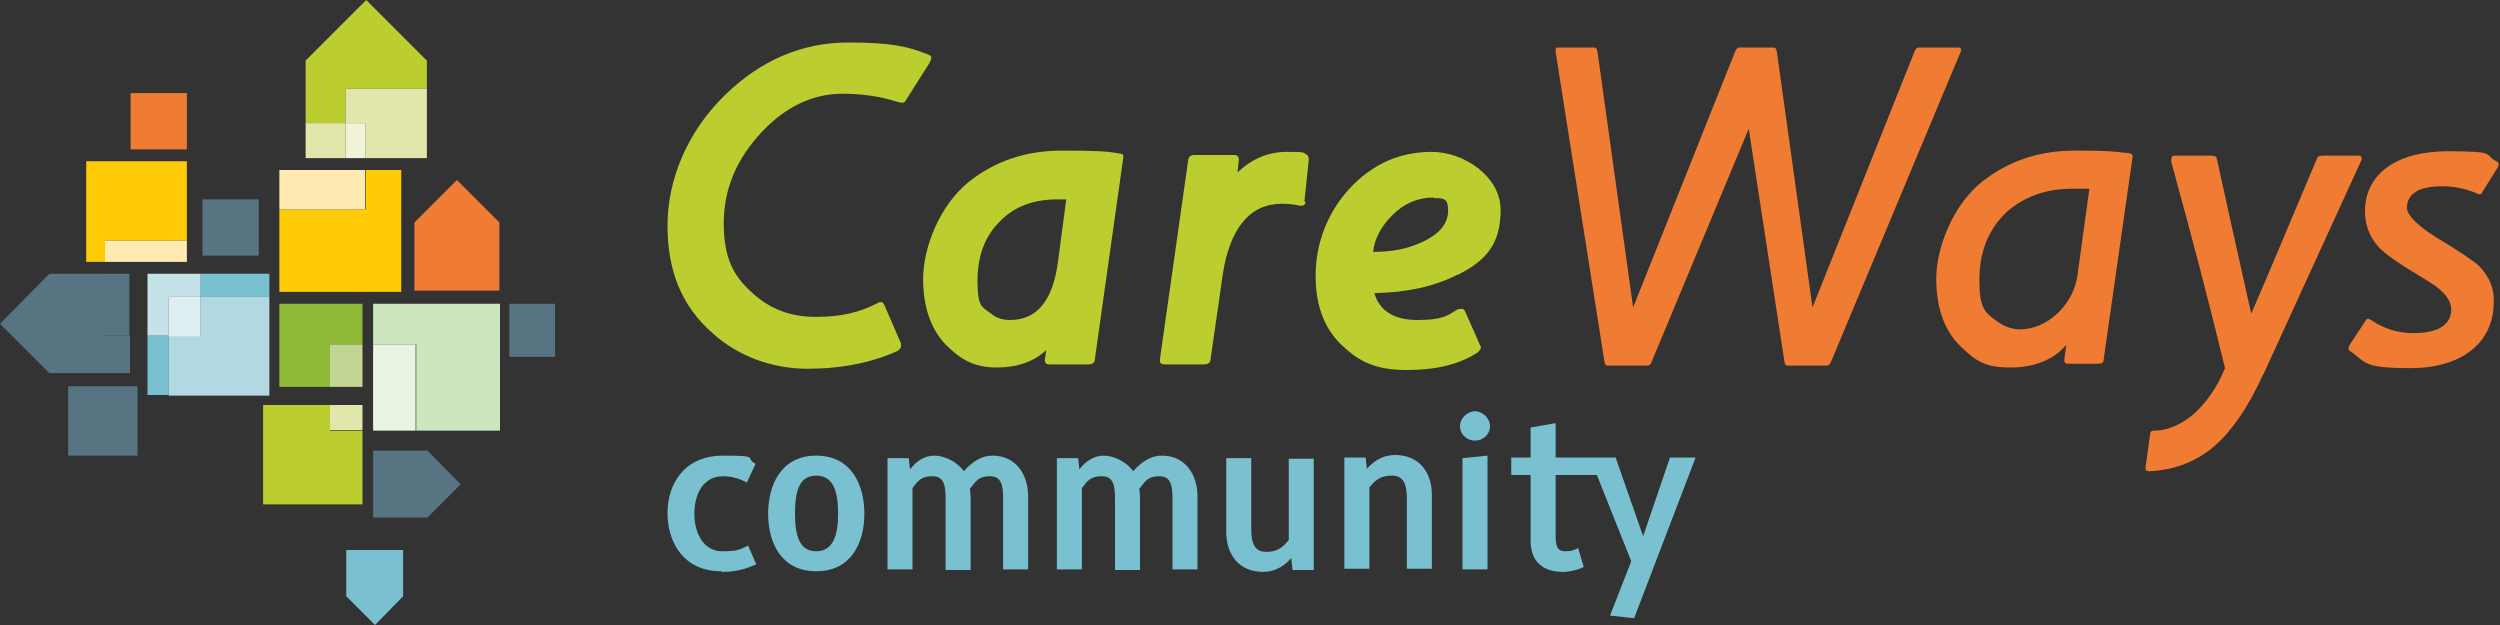 <?xml version="1.0" encoding="UTF-8"?>
<svg xmlns="http://www.w3.org/2000/svg" version="1.1" viewBox="0 0 400 100">
  <rect x="0" y="0" width="400" height="100" fill="#333333" stroke="none"/>
  <defs>
    <style>
      .cls-1 {
        fill: #ffcb05;
      }

      .cls-2 {
        fill: #b2d9e2;
      }

      .cls-3 {
        fill: #c1d693;
      }

      .cls-4 {
        fill: #ef7c32;
      }

      .cls-5 {
        fill: #e1e7ab;
      }

      .cls-6 {
        fill: #c5e2e8;
      }

      .cls-7 {
        fill: #79c1d1;
      }

      .cls-8 {
        fill: #bccd30;
      }

      .cls-9 {
        fill: #8eb936;
      }

      .cls-10 {
        fill: #dfeef1;
      }

      .cls-11 {
        fill: #577483;
      }

      .cls-12 {
        fill: #cee6bf;
      }

      .cls-13 {
        fill: #e9f4e3;
      }

      .cls-14 {
        fill: #ffeab2;
      }

      .cls-15 {
        fill: #f1f3d9;
      }
    </style>
  </defs>
  <!-- Generator: Adobe Illustrator 28.6.0, SVG Export Plug-In . SVG Version: 1.2.0 Build 709)  -->
  <g>
    <g id="Layer_1">
      <g>
        <g>
          <path class="cls-8" d="M144.9,16.1c-.2.4-.6.4-1.3.2-2.8-.9-5.7-1.3-8.8-1.3-4.7,0-9,2-12.8,6-4.1,4.3-6.2,9.2-6.2,14.7s1.5,8.4,4.5,11.1c2.8,2.6,6.1,3.9,10.2,3.9s7-.7,9.9-2.2c.5-.3.9-.2,1.1.3l2.6,6c.2.6,0,1-.4,1.3-4.1,1.9-9,2.9-14.5,2.9s-11-1.9-15.2-5.7c-4.9-4.3-7.2-9.9-7.2-17.2s3.1-14.9,9.1-20.8c5.8-5.7,12.5-8.5,19.8-8.5s9.7.7,13,2c.4.2.4.6,0,1.3l-3.8,6Z"/>
          <path class="cls-8" d="M175.2,57.4c0,.6-.4.9-1,.9h-6.3c-.6,0-.8-.3-.7-.9l.2-1.4h0c-2,1.9-4.7,2.8-7.9,2.8s-5.4-1-7.6-3.1c-2.8-2.5-4.2-6.3-4.2-11.1s2.5-11.6,7.3-15.5c4.3-3.4,9.2-5,14.9-5s7.4.1,9.4.5c.4,0,.5.3.4.8l-4.5,31.9ZM170.7,31.9h-1.5c-3.8,0-6.8,1.1-9.1,3.4-2.5,2.4-3.7,5.6-3.7,9.7s.7,4.1,2.2,5.2c.8.7,1.9,1,3,1,4.3,0,6.9-3.1,7.7-9.5l1.3-9.8Z"/>
          <path class="cls-8" d="M208.9,32.2c0,.6-.4.8-1,.7-.8-.2-1.8-.3-2.8-.3-5.1,0-8.4,3.9-9.5,11.6l-1.9,13.2c0,.6-.4.9-1,.9h-6.4c-.6,0-.8-.3-.7-.9l4.5-31.7c0-.6.4-.9,1-.9h6.4c.5,0,.8.3.7.9l-.2,1.9h0c2.3-2.2,4.9-3.3,7.9-3.3s2.6.1,3.1.4c.3.1.4.4.4.9l-.7,6.7Z"/>
          <path class="cls-8" d="M233.3,43.9c-3.7,1.9-8.1,2.9-13.4,3,.8,2.8,3.1,4.3,6.9,4.3s4.7-.6,6.4-1.7c.3,0,.5-.1.6-.1.3,0,.5.1.6.4l2.4,5.4c.3.4.1.8-.4,1.2-2.9,1.9-6.6,2.8-11.3,2.8s-7.4-1.2-10-3.6c-3.1-2.7-4.6-6.5-4.6-11.5s1.8-10,5.4-13.9c3.7-4,8.1-5.9,13.2-5.9s11,3.9,11,9.3-2.3,8.1-6.9,10.4ZM229.4,31.6c-2.5,0-4.7.9-6.6,2.8-1.9,1.9-2.9,3.9-3.1,5.9,2.8,0,5.4-.4,7.9-1.6,2.8-1.3,4.1-3,4.1-5s-.7-2-2.3-2Z"/>
          <path class="cls-4" d="M293,57.8c-.2.5-.4.7-.7.7h-6.3c-.3,0-.4-.2-.5-.7l-5.7-37.2-15.5,37.2c-.2.5-.4.7-.7.7h-6.4c-.3,0-.4-.2-.5-.7l-7.8-49.5c0-.5,0-.7.4-.7h5.7c.4,0,.5.2.6.7l5.7,40.9,16.3-40.9c.2-.5.4-.7.7-.7h5.4c.4,0,.5.2.6.7l5.7,40.9,16.3-40.9c.2-.5.4-.7.7-.7h6.3c.4,0,.6.2.4.7l-20.7,49.5Z"/>
          <path class="cls-4" d="M336.6,57.5c0,.5-.3.7-.8.7h-4.9c-.4,0-.7-.2-.6-.7l.3-2.3h0c-2.1,2.4-5.1,3.6-9,3.6s-5.4-1-7.6-3.1c-2.8-2.5-4.2-6.3-4.2-11.1s2.5-11.6,7.3-15.5c4.3-3.4,9.2-5,14.9-5s5.5.1,8.6.4c.5,0,.7.4.6.7l-4.6,32.2ZM334.2,30.2h-2.7c-4.2,0-7.7,1.3-10.4,3.7-2.9,2.7-4.4,6.3-4.4,10.9s.9,5.2,2.8,6.6c1.1.8,2.4,1.3,3.7,1.3,4.4,0,8.6-4,9.2-8.7l1.9-13.8Z"/>
          <path class="cls-4" d="M362.1,59.9c-2.3,5.1-4.9,8.9-7.6,11.3-2.9,2.6-6.5,4-10.6,4.2-.5,0-.7-.2-.6-.7l.7-5.1c0-.5.2-.7.7-.7,1.9,0,4-.8,6-2.4,2.2-1.9,4-4.4,5.3-7.6-2.4-9.9-5.2-20.7-8.6-33,0-.7,0-1,.6-1h5.8c.5,0,.8.1.9.5,1.1,5.1,2.9,13.2,5.5,24.8,1-2.3,4.5-10.5,10.5-24.8.1-.4.4-.5,1-.5h5.7c.5,0,.6.4.3,1l-15.6,34.1Z"/>
          <path class="cls-4" d="M397.2,30.9c-.2.2-.6.3-1,0-1.7-.7-3.5-1.1-5.4-1.1-3.7,0-5.6,1.1-5.7,3.4,0,1.3,1.9,3.2,6.2,5.7,2.6,1.6,4.4,2.8,5.4,3.7,1.6,1.7,2.4,3.6,2.3,5.7,0,6.6-5.2,10.6-13.3,10.6s-7-1-9.8-2.8c-.2-.2-.2-.5.1-1l2.5-3.8c.2-.4.5-.4,1,0,2,1.3,4.2,2,6.6,2,4,0,6-1.3,6.1-3.7,0-1.2-.7-2.4-2.1-3.5-.7-.6-2.4-1.6-5-3.2-2.4-1.5-4-2.7-4.8-3.7-1.3-1.6-1.9-3.4-1.9-5.4,0-6,5.1-9.6,13.2-9.6s5.7.5,7.8,1.6c.5.2.5.7.1,1.2l-2.5,4Z"/>
        </g>
        <g>
          <path class="cls-7" d="M115.4,91.4c-6,0-8.6-4.6-8.6-9.3s2.7-9.2,8.9-9.2,3.3.4,5.2,1.3l-1.4,3c-1.3-.7-2.6-1-3.8-1-3.1,0-4.6,2.7-4.6,6s1.6,6,4.4,6,2.8-.3,4.2-.9l1.3,3c-2.3,1-3.8,1.2-5.5,1.2Z"/>
          <path class="cls-7" d="M130.6,91.4c-5.7,0-7.7-4.7-7.7-9.2s2-9.3,7.7-9.3,7.7,4.8,7.7,9.3-2,9.2-7.7,9.2ZM130.6,76.1c-2.7,0-3.4,2.4-3.4,6.1s.8,6,3.4,6,3.5-2.4,3.5-6-.8-6.1-3.5-6.1Z"/>
          <path class="cls-7" d="M151.3,91.1v-11.3c0-2.2-.3-3.6-2.1-3.6s-2.3.7-3.2,1.9v13h-4v-17.8h3.4l.2,1.8h0c1-1.3,2.3-2.2,3.9-2.2s3.7,1,4.7,2.5c1.5-1.7,3-2.5,4.6-2.5,3.8,0,5.7,3.1,5.7,6.5v11.7h-4v-11.3c0-2.2-.3-3.6-2.1-3.6s-2.2.7-3.2,2c0,.4.1.8.1,1.3v11.7h-4Z"/>
          <path class="cls-7" d="M178.4,91.1v-11.3c0-2.2-.3-3.6-2.1-3.6s-2.3.7-3.2,1.9v13h-4v-17.8h3.4l.2,1.8h0c1-1.3,2.3-2.2,3.9-2.2s3.7,1,4.7,2.5c1.5-1.7,3-2.5,4.6-2.5,3.8,0,5.7,3.1,5.7,6.5v11.7h-4v-11.3c0-2.2-.3-3.6-2.1-3.6s-2.2.7-3.2,2c0,.4.1.8.1,1.3v11.7h-4Z"/>
          <path class="cls-7" d="M206.8,91.1l-.2-1.8h0c-1.5,1.7-3.1,2.2-4.5,2.2-3.9,0-5.9-2.8-5.9-6.4v-11.8h4v11.3c0,2.3.5,3.7,2.4,3.7s2.7-.8,3.6-1.9v-13h4v17.8h-3.4Z"/>
          <path class="cls-7" d="M225.1,91.1v-11.3c0-2.3-.5-3.7-2.4-3.7s-2.7.8-3.6,1.9v13h-4v-17.8h3.4l.2,1.8h0c1.5-1.7,3.1-2.2,4.5-2.2,3.9,0,5.9,2.8,5.9,6.4v11.8h-4Z"/>
          <path class="cls-7" d="M236,70.5c-1.3,0-2.4-1-2.4-2.3s1.2-2.4,2.4-2.4,2.4,1.1,2.4,2.4-1.1,2.3-2.4,2.3ZM234,91.1v-17.8l4-.4v18.2h-4Z"/>
          <path class="cls-7" d="M261.4,98.9l-3.8-.4,3.4-8.7-5.5-13.8h-6.6v9.9c0,1.9.6,2.3,1.5,2.3s1.3-.1,2.1-.5l.9,3c-.9.5-2.4.8-3.3.8-3.1,0-5.2-1.5-5.2-5v-10.5h-3.1v-2.8h3.1v-4.8l4-.7v5.5h9.6l4.4,12.6h0l4.3-12.6h4.1l-9.8,25.6Z"/>
        </g>
        <g>
          <rect class="cls-11" x="81.5" y="48.6" width="7.3" height="8.5"/>
          <g>
            <polygon class="cls-11" points="16.8 43.8 14.5 43.8 7.9 43.8 7.9 43.8 7.9 43.8 0 51.8 7.9 59.7 7.9 59.7 7.9 59.7 14.5 59.7 20.8 59.7 20.8 53.7 16.8 53.7 16.8 43.8"/>
            <polygon class="cls-7" points="55.4 91.6 55.4 95.4 55.4 95.4 55.4 95.4 60 100 64.5 95.4 64.5 95.4 64.5 95.4 64.5 91.6 64.5 88 55.4 88 55.4 91.6"/>
            <polygon class="cls-8" points="55.3 14.2 68.3 14.2 68.3 9.7 68.3 9.7 68.3 9.7 58.6 0 48.9 9.7 48.9 9.7 48.9 9.7 48.9 17.8 48.9 19.7 55.3 19.7 55.3 14.2"/>
            <rect class="cls-11" x="10.9" y="61.8" width="11.1" height="11.1"/>
            <rect class="cls-7" x="23.6" y="53.7" width="3.4" height="9.5"/>
            <rect class="cls-7" x="32.1" y="43.8" width="11" height="3.7"/>
            <polygon class="cls-1" points="29.9 38.5 29.9 25.8 13.8 25.8 13.8 41.9 16.8 41.9 16.8 38.5 29.9 38.5"/>
            <rect class="cls-11" x="32.4" y="31.9" width="9" height="9"/>
            <rect class="cls-4" x="20.9" y="14.9" width="9" height="9"/>
            <polygon class="cls-2" points="43.1 47.5 32.1 47.5 32.1 53.7 27 53.7 27 63.3 43.1 63.3 43.1 47.5"/>
            <polygon class="cls-9" points="58 55.1 58 48.6 44.7 48.6 44.7 61.9 52.8 61.9 52.8 55.1 58 55.1"/>
            <polygon class="cls-8" points="52.8 64.8 42.1 64.8 42.1 80.7 58 80.7 58 68.9 52.8 68.9 52.8 64.8"/>
            <polygon class="cls-1" points="44.7 33.5 44.7 46.7 64.2 46.7 64.2 27.2 58.5 27.2 58.5 33.5 44.7 33.5"/>
            <polygon class="cls-12" points="80 68.9 80 48.6 59.7 48.6 59.7 55.1 66.6 55.1 66.6 68.9 80 68.9"/>
            <rect class="cls-3" x="52.8" y="55.1" width="5.2" height="6.8"/>
            <rect class="cls-5" x="52.8" y="64.8" width="5.2" height="4"/>
            <rect class="cls-13" x="59.7" y="55.1" width="6.8" height="13.8"/>
            <polygon class="cls-5" points="55.3 19.7 58.5 19.7 58.5 25.3 68.3 25.3 68.3 17.8 68.3 14.2 55.3 14.2 55.3 19.7"/>
            <rect class="cls-5" x="48.9" y="19.7" width="6.4" height="5.6"/>
            <rect class="cls-14" x="44.7" y="27.2" width="13.7" height="6.3"/>
            <rect class="cls-15" x="55.3" y="19.7" width="3.2" height="5.6"/>
            <rect class="cls-11" x="16.8" y="43.8" width="3.9" height="9.9"/>
            <polygon class="cls-6" points="27 47.5 32.1 47.5 32.1 43.8 23.6 43.8 23.6 53.7 27 53.7 27 47.5"/>
            <rect class="cls-14" x="16.8" y="38.5" width="13.1" height="3.4"/>
            <rect class="cls-10" x="27" y="47.5" width="5.1" height="6.3"/>
            <polygon class="cls-4" points="66.3 35.6 66.3 35.6 66.3 41.3 66.3 46.5 79.9 46.5 79.9 41.3 79.9 35.6 79.9 35.6 79.9 35.6 73.1 28.8 66.3 35.6 66.3 35.6"/>
            <polygon class="cls-11" points="68.4 72.1 68.4 72.1 63.9 72.1 59.7 72.1 59.7 82.8 63.9 82.8 68.4 82.8 68.4 82.8 68.4 82.8 73.7 77.5 68.4 72.1 68.4 72.1"/>
          </g>
        </g>
      </g>
    </g>
  </g>
</svg>